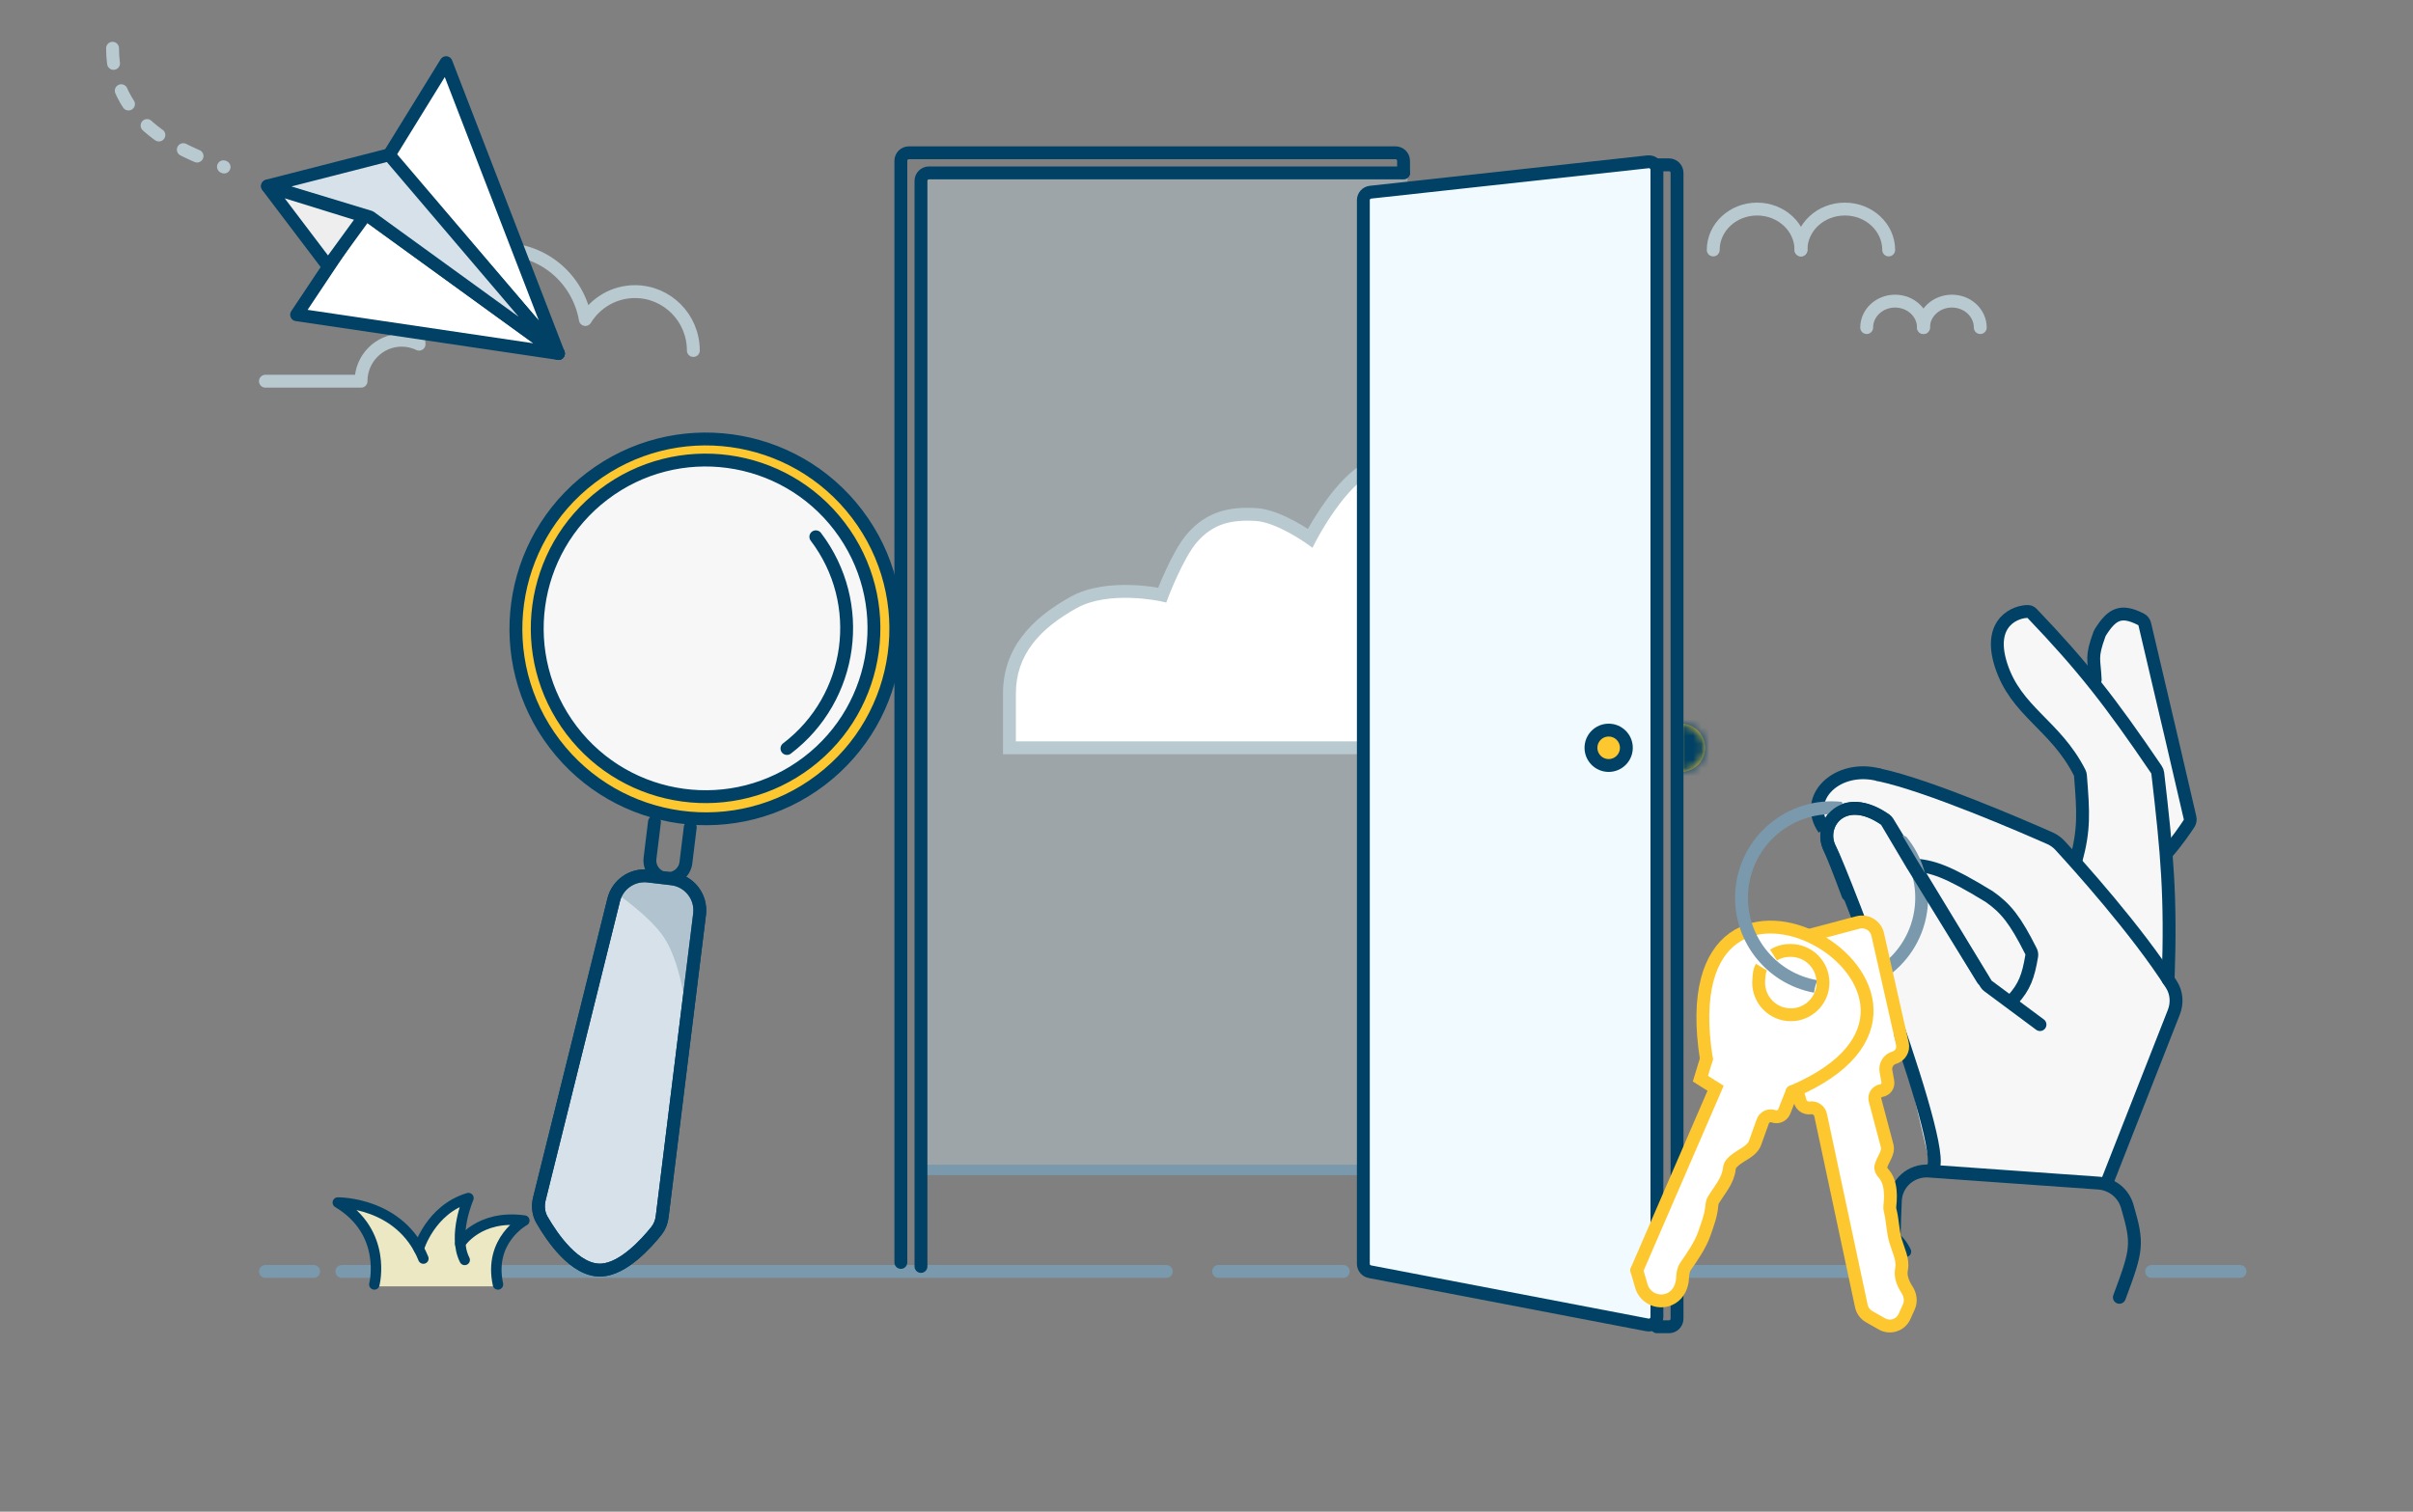 <svg width="300" height="188" viewBox="0 0 300 188" fill="none" xmlns="http://www.w3.org/2000/svg">
<rect x="0" y="0" width="300" height="188" fill="#808080" stroke="none"/>
<path d="M227.5 105V102.045L226.5 102.5L226 101L226.5 98.5L230.5 96L237 97.5L245 100.5L255 104L258 107L259 100.5L258.5 96L255 91L250 86.5L248.5 82.5V78.5L250 76.5H252.5L260 84.5L261.5 78.5L264 76.5L266.5 77L272.5 102L269.5 105V118L269 120.5L270.5 124.5L261.5 147L240 145L238 136.5L236.5 131L235 124.5V120.5L233 115.5L231 114.5V113.5L227.5 105Z" fill="#F7F7F7"/>
<mask id="path-2-inside-1_5197_22970" fill="white">
<path fill-rule="evenodd" clip-rule="evenodd" d="M209 96C210.657 96 212 94.657 212 93C212 91.343 210.657 90 209 90V96Z"/>
</mask>
<path fill-rule="evenodd" clip-rule="evenodd" d="M209 96C210.657 96 212 94.657 212 93C212 91.343 210.657 90 209 90V96Z" fill="#FDC82F"/>
<path d="M209 96H207.4V97.6H209V96ZM209 90V88.4H207.4V90H209ZM210.4 93C210.4 93.773 209.773 94.4 209 94.4V97.6C211.541 97.6 213.6 95.54 213.6 93H210.4ZM209 91.6C209.773 91.6 210.4 92.227 210.4 93H213.6C213.6 90.46 211.541 88.4 209 88.4V91.6ZM207.4 90V96H210.6V90H207.4Z" fill="#004165" mask="url(#path-2-inside-1_5197_22970)"/>
<path d="M86.201 43.59C86.201 39.545 82.952 36.267 78.945 36.267C76.338 36.267 74.054 37.655 72.775 39.738C71.923 34.775 67.64 31 62.479 31C56.706 31 52.027 35.723 52.027 41.55C52.027 41.975 52.054 42.394 52.103 42.805C51.447 42.491 50.715 42.31 49.941 42.31C47.15 42.31 44.887 44.593 44.887 47.41H33" stroke="#B9C9D0" stroke-width="1.6" stroke-linecap="round" stroke-linejoin="round"/>
<path d="M223.909 31.085C223.909 28.277 221.467 26 218.455 26C215.443 26 213 28.277 213 31.085" stroke="#B9C9D0" stroke-width="1.6" stroke-linecap="round" stroke-linejoin="round"/>
<path d="M234.815 31.085C234.815 28.277 232.373 26 229.361 26C226.348 26 223.906 28.277 223.906 31.085" stroke="#B9C9D0" stroke-width="1.6" stroke-linecap="round" stroke-linejoin="round"/>
<path d="M239.138 40.739C239.138 38.921 237.558 37.449 235.608 37.449C233.658 37.449 232.078 38.921 232.078 40.739" stroke="#B9C9D0" stroke-width="1.6" stroke-linecap="round" stroke-linejoin="round"/>
<path d="M246.201 40.739C246.201 38.921 244.621 37.449 242.671 37.449C240.721 37.449 239.141 38.921 239.141 40.739" stroke="#B9C9D0" stroke-width="1.6" stroke-linecap="round" stroke-linejoin="round"/>
<path d="M267.5 158.123H278.5M33 158.123H39M145 158.123H42.5M151.5 158.123H167M236 158.123H209" stroke="#7A99AC" stroke-width="1.6" stroke-linecap="round" stroke-linejoin="round"/>
<path d="M236.961 155.663C236.961 155.663 235.752 152.628 231.996 152.502C231.996 152.502 234.479 155.718 233.834 158.935" stroke="#004165" stroke-width="1.3" stroke-linecap="round" stroke-linejoin="round"/>
<path d="M57.218 154.88C57.218 154.88 59.491 151.241 65.18 152.032C65.18 152.032 60.7 154.451 61.904 159.972H46.541C46.541 159.972 48.224 153.518 42 149.783C42 149.783 48.859 149.686 52.058 155.519C52.058 155.519 53.495 150.63 58.237 149.234C58.237 149.234 56.972 152.156 57.212 154.88H57.218Z" fill="#EDE8C4"/>
<path d="M46.541 159.738C46.541 159.738 48.224 153.284 42 149.554C42 149.554 49.79 149.441 52.637 156.522" stroke="#004165" stroke-width="1.3" stroke-linecap="round" stroke-linejoin="round"/>
<path d="M52.062 155.29C52.062 155.29 53.506 150.402 58.242 149C58.242 149 56.225 153.646 57.774 156.692" stroke="#004165" stroke-width="1.3" stroke-linecap="round" stroke-linejoin="round"/>
<path d="M57.219 154.644C57.219 154.644 59.498 151.01 65.187 151.796C65.187 151.796 60.707 154.215 61.91 159.737" stroke="#004165" stroke-width="1.3" stroke-linecap="round" stroke-linejoin="round"/>
<path d="M112 157V20C112 19.448 112.448 19 113 19H173.5C174.052 19 174.5 19.448 174.5 20V21.5" stroke="#004165" stroke-width="1.6" stroke-linecap="round"/>
<path d="M206 165H207.5C208.052 165 208.5 164.552 208.5 164V21.5C208.5 20.948 208.052 20.5 207.5 20.5H206" stroke="#004165" stroke-width="1.6" stroke-linecap="round"/>
<rect opacity="0.51" x="115" y="21" width="60" height="124" fill="#B9C9D0"/>
<path d="M114.5 145.5H169" stroke="#7A99AC" stroke-width="1.3"/>
<path fill-rule="evenodd" clip-rule="evenodd" d="M182.996 56.747C181.506 56.212 179.974 56 178.01 56C174.584 56 172.507 56.696 169.608 58.523C166.053 60.764 162.887 66.932 162.887 66.932C162.887 66.932 159.026 64.159 156.166 63.989C152.85 63.791 150.36 64.419 148.184 66.932C146.383 69.012 144.496 74 144.496 74C144.496 74 137.803 72.513 133.482 74.921C128.749 77.557 125.5 81 125.5 86.273V93H182.996V56.747Z" fill="white"/>
<path d="M182.996 56.747H183.796V56.184L183.267 55.994L182.996 56.747ZM169.608 58.523L170.035 59.2L170.035 59.2L169.608 58.523ZM162.887 66.932L162.42 67.582L163.175 68.123L163.599 67.297L162.887 66.932ZM156.166 63.989L156.118 64.787L156.118 64.787L156.166 63.989ZM148.184 66.932L147.579 66.408L147.579 66.408L148.184 66.932ZM144.496 74L144.323 74.781L144.999 74.931L145.244 74.283L144.496 74ZM133.482 74.921L133.871 75.619L133.871 75.619L133.482 74.921ZM125.5 86.273L126.3 86.273L126.3 86.273L125.5 86.273ZM125.5 93H124.7V93.8H125.5V93ZM182.996 93V93.8H183.796V93H182.996ZM183.267 55.994C181.665 55.419 180.036 55.2 178.01 55.2V56.8C179.913 56.8 181.347 57.005 182.726 57.5L183.267 55.994ZM178.01 55.2C176.24 55.2 174.782 55.38 173.377 55.812C171.975 56.242 170.664 56.911 169.182 57.846L170.035 59.2C171.451 58.307 172.628 57.715 173.846 57.341C175.061 56.968 176.354 56.8 178.01 56.8V55.2ZM169.182 57.846C167.255 59.061 165.497 61.283 164.252 63.119C163.621 64.05 163.103 64.909 162.744 65.534C162.564 65.848 162.423 66.104 162.326 66.282C162.278 66.371 162.241 66.441 162.216 66.49C162.203 66.514 162.193 66.532 162.186 66.545C162.183 66.552 162.18 66.557 162.179 66.56C162.178 66.562 162.177 66.564 162.176 66.564C162.176 66.565 162.176 66.566 162.176 66.566C162.176 66.566 162.176 66.566 162.176 66.566C162.175 66.566 162.175 66.567 162.887 66.932C163.599 67.297 163.599 67.297 163.599 67.297C163.599 67.297 163.599 67.297 163.599 67.297C163.599 67.297 163.599 67.297 163.599 67.297C163.599 67.296 163.6 67.296 163.6 67.294C163.601 67.292 163.603 67.288 163.606 67.283C163.612 67.272 163.62 67.256 163.632 67.234C163.654 67.191 163.689 67.126 163.734 67.043C163.824 66.875 163.959 66.632 164.131 66.332C164.476 65.731 164.972 64.907 165.577 64.017C166.804 62.208 168.407 60.226 170.035 59.2L169.182 57.846ZM162.887 66.932C163.354 66.282 163.354 66.282 163.353 66.282C163.353 66.282 163.353 66.282 163.353 66.282C163.353 66.281 163.353 66.281 163.352 66.281C163.351 66.28 163.35 66.28 163.349 66.279C163.347 66.277 163.343 66.275 163.339 66.272C163.331 66.266 163.318 66.257 163.303 66.246C163.271 66.224 163.226 66.192 163.168 66.152C163.051 66.073 162.883 65.96 162.673 65.824C162.254 65.553 161.663 65.19 160.979 64.82C159.642 64.098 157.83 63.286 156.213 63.19L156.118 64.787C157.362 64.861 158.91 65.521 160.219 66.228C160.857 66.573 161.411 66.914 161.805 67.168C162.002 67.295 162.158 67.4 162.263 67.472C162.316 67.509 162.357 67.537 162.383 67.555C162.397 67.565 162.406 67.572 162.413 67.576C162.416 67.578 162.418 67.58 162.419 67.581C162.42 67.581 162.42 67.582 162.421 67.582C162.421 67.582 162.421 67.582 162.421 67.582C162.421 67.582 162.421 67.582 162.421 67.582C162.421 67.582 162.42 67.582 162.887 66.932ZM156.213 63.19C154.498 63.088 152.932 63.194 151.489 63.687C150.033 64.183 148.751 65.055 147.579 66.408L148.789 67.456C149.793 66.296 150.843 65.597 152.006 65.201C153.18 64.801 154.517 64.692 156.118 64.787L156.213 63.19ZM147.579 66.408C146.597 67.543 145.635 69.404 144.939 70.91C144.584 71.677 144.287 72.377 144.079 72.885C143.975 73.139 143.892 73.346 143.836 73.489C143.808 73.561 143.786 73.617 143.771 73.656C143.764 73.675 143.758 73.69 143.754 73.7C143.752 73.706 143.751 73.71 143.75 73.712C143.749 73.714 143.749 73.715 143.748 73.716C143.748 73.716 143.748 73.716 143.748 73.716C143.748 73.716 143.748 73.717 143.748 73.717C143.748 73.717 143.748 73.717 144.496 74C145.244 74.283 145.244 74.283 145.244 74.283C145.244 74.283 145.244 74.283 145.244 74.283C145.244 74.283 145.244 74.283 145.244 74.283C145.245 74.282 145.245 74.282 145.245 74.281C145.246 74.278 145.247 74.275 145.249 74.271C145.252 74.262 145.257 74.249 145.264 74.231C145.278 74.195 145.299 74.142 145.325 74.074C145.379 73.937 145.458 73.738 145.559 73.492C145.761 72.999 146.049 72.322 146.391 71.582C147.088 70.074 147.97 68.401 148.789 67.456L147.579 66.408ZM144.496 74C144.67 73.219 144.669 73.219 144.669 73.219C144.669 73.219 144.669 73.219 144.669 73.219C144.668 73.219 144.668 73.219 144.667 73.219C144.666 73.218 144.664 73.218 144.662 73.217C144.658 73.216 144.652 73.215 144.644 73.213C144.629 73.21 144.608 73.206 144.581 73.2C144.527 73.189 144.448 73.173 144.348 73.155C144.147 73.117 143.858 73.066 143.499 73.014C142.781 72.909 141.779 72.794 140.635 72.758C138.376 72.686 135.445 72.911 133.092 74.222L133.871 75.619C135.84 74.522 138.417 74.288 140.584 74.357C141.654 74.391 142.594 74.498 143.267 74.597C143.603 74.646 143.87 74.693 144.052 74.727C144.143 74.744 144.213 74.758 144.259 74.767C144.282 74.772 144.298 74.776 144.309 74.778C144.315 74.779 144.318 74.78 144.321 74.781C144.322 74.781 144.322 74.781 144.323 74.781C144.323 74.781 144.323 74.781 144.323 74.781C144.323 74.781 144.323 74.781 144.323 74.781C144.323 74.781 144.323 74.781 144.496 74ZM133.092 74.222C128.246 76.921 124.7 80.579 124.7 86.273L126.3 86.273C126.3 81.421 129.252 78.192 133.871 75.619L133.092 74.222ZM124.7 86.273V93H126.3V86.273H124.7ZM125.5 93.8H182.996V92.2H125.5V93.8ZM183.796 93V56.747H182.196V93H183.796Z" fill="#B9C9D0"/>
<path d="M169.5 157.174V24.896C169.5 24.386 169.884 23.958 170.391 23.902L204.891 20.122C205.483 20.057 206 20.52 206 21.116V163.79C206 164.418 205.428 164.89 204.812 164.772L170.312 158.156C169.841 158.065 169.5 157.653 169.5 157.174Z" fill="#F0FAFF" stroke="#004165" stroke-width="1.6"/>
<circle cx="200" cy="93" r="2.2" fill="#FDC82F" stroke="#004165" stroke-width="1.6"/>
<circle cx="87.758" cy="78.212" r="23.616" transform="rotate(52.763 87.758 78.212)" fill="#FDC82F" stroke="#004165" stroke-width="1.6"/>
<circle cx="87.724" cy="78.147" r="20.931" transform="rotate(52.763 87.724 78.147)" fill="#F7F7F7" stroke="#004165" stroke-width="1.6"/>
<path d="M97.84 93.086C106.102 86.806 107.709 75.019 101.43 66.757" stroke="#004165" stroke-width="1.6" stroke-linecap="round"/>
<path d="M81.369 102.217L80.814 106.741C80.665 107.951 81.507 109.058 82.712 109.239V109.239C83.963 109.426 85.123 108.545 85.277 107.289L85.817 102.884" stroke="#004165" stroke-width="1.6" stroke-linecap="round" stroke-linejoin="round"/>
<path d="M80.591 108.948L83.524 109.294C85.695 109.551 87.244 111.525 86.975 113.696L82.325 151.319C82.246 151.958 82.015 152.568 81.614 153.071C80.401 154.592 77.512 157.823 74.76 157.951C71.492 158.102 68.63 153.872 67.383 151.704C66.928 150.913 66.839 149.978 67.059 149.092L76.299 111.913C76.779 109.985 78.617 108.714 80.591 108.948Z" fill="#D7E1E9" stroke="#004165" stroke-width="1.6" stroke-linecap="round" stroke-linejoin="round"/>
<path d="M174.5 21.5H115.5C114.948 21.5 114.5 21.948 114.5 22.5V157.5" stroke="#004165" stroke-width="1.6" stroke-linecap="round"/>
<path opacity="0.42" d="M79 109L76.5 111C76.5 111 80.716 113.869 82.5 116.5C84.999 120.186 85.5 127.5 85.5 127.5L86.5 117.5L87 113.5L86 111L83 109H79Z" fill="#7A99AC"/>
<path d="M80.591 108.948L83.524 109.294C85.695 109.551 87.244 111.525 86.975 113.696L82.325 151.319C82.246 151.958 82.015 152.568 81.614 153.071C80.401 154.592 77.512 157.823 74.76 157.951C71.492 158.102 68.63 153.872 67.383 151.704C66.928 150.913 66.839 149.978 67.059 149.092L76.299 111.913C76.779 109.985 78.617 108.714 80.591 108.948Z" stroke="#004165" stroke-width="1.6" stroke-linecap="round" stroke-linejoin="round"/>
<path d="M263.494 161.342C265.717 155.38 265.855 154.751 264.467 149.997C263.999 148.395 262.573 147.253 260.908 147.135L239.825 145.64C237.634 145.484 235.74 147.124 235.643 149.318C235.519 152.115 235.395 156.268 235.423 161.365" stroke="#004165" stroke-width="1.6" stroke-linecap="round"/>
<path d="M261.875 147.24L270.266 125.885C270.71 124.755 270.625 123.481 269.975 122.456C265.686 115.701 258.177 107.389 256.116 105.148C255.759 104.76 255.337 104.459 254.856 104.246C251.789 102.889 239.726 97.644 233.641 96.369" stroke="#004165" stroke-width="1.6" stroke-linecap="round"/>
<path d="M233.641 96.369C228.434 94.993 224.054 99.213 226.771 103.101" stroke="#004165" stroke-width="1.6"/>
<path d="M250.272 124.293C251.679 122.719 252.168 121.451 252.594 118.898C252.628 118.693 252.595 118.48 252.502 118.295C250.55 114.412 249.386 112.96 247.313 111.506C242.087 108.31 240.264 107.729 237.794 107.55" stroke="#004165" stroke-width="1.6" stroke-linecap="round"/>
<path d="M269.557 121.804C269.925 111.515 269.432 106.158 268.267 96.155C268.248 95.996 268.189 95.838 268.099 95.705C262.359 87.247 258.934 82.87 252.654 76.299C252.52 76.159 252.347 76.054 252.153 76.049C250.74 76.008 247.039 77.267 248.777 82.699C250.638 88.514 255.518 90.127 258.552 96.08C258.61 96.193 258.645 96.321 258.655 96.448C259.023 101.089 259.151 103.158 258.089 107.057" stroke="#004165" stroke-width="1.6" stroke-linecap="round"/>
<path d="M269.388 106.105C270.656 104.653 271.706 103.111 272.147 102.438C272.292 102.217 272.337 101.949 272.277 101.691C271.723 99.296 268.789 86.645 266.657 77.647C266.592 77.371 266.414 77.137 266.161 77.01C263.701 75.769 262.583 76.319 261.117 78.656C261.081 78.713 261.05 78.776 261.027 78.84C259.93 81.836 260.376 81.896 260.489 84.545" stroke="#004165" stroke-width="1.6" stroke-linecap="round"/>
<path d="M240 145.5C243.262 145.428 229.11 108.59 227.525 105.541C225.956 102.524 229.135 98.268 234.431 101.943C234.541 102.02 234.636 102.122 234.706 102.237L246.907 122.342C246.974 122.452 247.061 122.548 247.165 122.626L253.625 127.424" stroke="#004165" stroke-width="1.6" stroke-linecap="round"/>
<path d="M220.5 114.777L226 116.777L231.5 121.777L225 134.277L222.5 135.277L221.5 138.277H219.5L218 142.777L215 144.777L210 156.277L209 158.277L208 161.277L206 161.777L203.5 158.777L213 135.277L212 134.277L211.5 132.777L212 129.777V126.277V122.277L213.5 117.777L217 115.777L220.5 114.777Z" fill="white"/>
<path d="M225.5 116.262L232.5 114.777L235.5 125.171V128.777L236 130.777L234 134.575L233.5 138.039L234.5 141.504V142.777L234 144.777L236.5 156.848L237 161.777L235.5 164.777L232 163.277L229.5 151.898L225.5 137.05L224.5 137.277L224 135.07L226.5 121.706L225.5 116.262Z" fill="white"/>
<path d="M212.149 131.707C206.922 98.523 250.606 123.992 222.796 135.786" stroke="#FDC82F" stroke-width="1.6" stroke-linecap="round"/>
<path d="M212.15 131.707L211.404 134.145L213.295 135.339L203.496 157.977" stroke="#FDC82F" stroke-width="1.6" stroke-linecap="round"/>
<path d="M203.497 157.977L204.059 159.925C204.528 161.552 206.414 162.29 207.863 161.414V161.414C208.72 160.895 209.147 159.924 209.187 158.923C209.213 158.273 209.336 157.796 209.575 157.461C210.364 156.351 211.431 154.763 211.874 153.475V153.475C212.315 152.194 212.728 151.179 212.84 149.829C212.858 149.609 212.917 149.411 213.025 149.233C213.794 147.96 214.833 146.847 214.997 145.368C215.025 145.122 215.098 144.916 215.228 144.752C216.077 143.673 217.75 143.392 218.213 142.1L219.161 139.459C219.357 138.914 219.957 138.631 220.502 138.827V138.827C221.034 139.018 221.621 138.752 221.83 138.227L222.799 135.786" stroke="#FDC82F" stroke-width="1.6" stroke-linecap="round"/>
<path fill-rule="evenodd" clip-rule="evenodd" d="M228.909 99.715C229.022 99.727 229.09 99.845 229.051 99.951C228.904 100.344 228.804 100.766 228.76 101.208C228.757 101.241 228.754 101.274 228.751 101.307C228.751 101.307 228.751 101.307 228.751 101.307C228.751 101.307 228.751 101.308 228.75 101.308C223.035 100.736 217.939 104.907 217.368 110.622C216.821 116.093 220.619 120.997 225.959 121.907C225.739 122.385 225.592 122.905 225.533 123.456C219.454 122.338 215.15 116.723 215.776 110.463C216.435 103.868 222.315 99.057 228.909 99.715ZM234.761 121.371C237.436 119.429 239.302 116.397 239.657 112.849C239.981 109.6 238.978 106.525 237.088 104.162C236.778 103.774 236.168 103.898 235.886 104.306C235.689 104.592 235.69 104.97 235.904 105.243C237.5 107.28 238.342 109.912 238.065 112.69C237.753 115.815 236.088 118.477 233.709 120.156C234.122 120.502 234.478 120.913 234.761 121.371Z" fill="#7A99AC"/>
<path d="M224.733 116.383L230.986 114.725C232.081 114.434 233.199 115.111 233.449 116.217L236.521 129.816C236.691 130.569 236.245 131.325 235.502 131.539V131.539C234.784 131.747 234.338 132.464 234.471 133.2L234.708 134.513C234.804 135.045 234.441 135.551 233.905 135.63V135.63C233.34 135.713 232.973 136.269 233.119 136.822L234.62 142.482C234.862 143.393 234.064 144.154 233.84 145.07C233.77 145.353 233.911 145.651 234.236 146.008C234.563 146.367 234.793 146.933 234.895 147.408V147.408C235.083 148.279 235.053 149.131 234.955 150.016C234.936 150.188 234.947 150.352 234.989 150.509C235.316 151.753 235.301 153.062 235.66 154.297V154.297C235.991 155.434 236.639 156.648 236.414 157.81C236.255 158.63 236.468 159.426 237.107 160.421C237.511 161.051 237.63 161.835 237.324 162.518L236.783 163.725C236.3 164.803 234.994 165.229 233.968 164.645L232.382 163.742C231.886 163.459 231.535 162.979 231.416 162.421L226.351 138.67C226.225 138.083 225.666 137.694 225.072 137.781V137.781C224.508 137.864 223.97 137.517 223.813 136.97L223.342 135.338" stroke="#FDC82F" stroke-width="1.6"/>
<path d="M218.998 120.277C218.698 120.771 218.728 121.192 218.666 121.806C218.447 124.004 220.051 125.964 222.249 126.184C224.447 126.404 226.407 124.8 226.627 122.601C226.846 120.403 225.242 118.443 223.044 118.224C222.115 118.131 221.229 118.311 220.498 118.777" stroke="#FDC82F" stroke-width="1.6"/>
<path d="M229.745 111.277C228.643 108.306 227.799 106.175 227.48 105.543C225.983 102.583 229.152 98.337 234.29 101.888C234.403 101.966 234.5 102.072 234.57 102.19L237.588 107.277L246.497 121.777" stroke="#004165" stroke-width="1.6" stroke-linecap="round"/>
<path d="M55.463 7.793L69.43 43.963L48.33 19.356L55.463 7.793Z" fill="white" stroke="#004165" stroke-width="1.6" stroke-linecap="round" stroke-linejoin="round"/>
<path d="M69.43 43.963L45.316 26.48L36.877 39.14L69.43 43.963Z" fill="white" stroke="#004165" stroke-width="1.6" stroke-linecap="round" stroke-linejoin="round"/>
<path d="M33.26 23.123L48.38 19.252L69.43 43.968L46.008 26.994L33.26 23.123Z" fill="#D7E1E9" stroke="#004165" stroke-width="1.6" stroke-linecap="round" stroke-linejoin="round"/>
<path d="M40.791 33.109L33.256 23.162L45.312 26.898L40.791 33.109Z" fill="#EEEEEE" stroke="#004165" stroke-width="1.6" stroke-linecap="round" stroke-linejoin="round"/>
<path d="M13.994 6C13.994 16.248 24.242 19.262 27.859 20.77" stroke="#B9C9D0" stroke-width="1.6" stroke-linecap="round" stroke-dasharray="1.89 3.54"/>
</svg>
